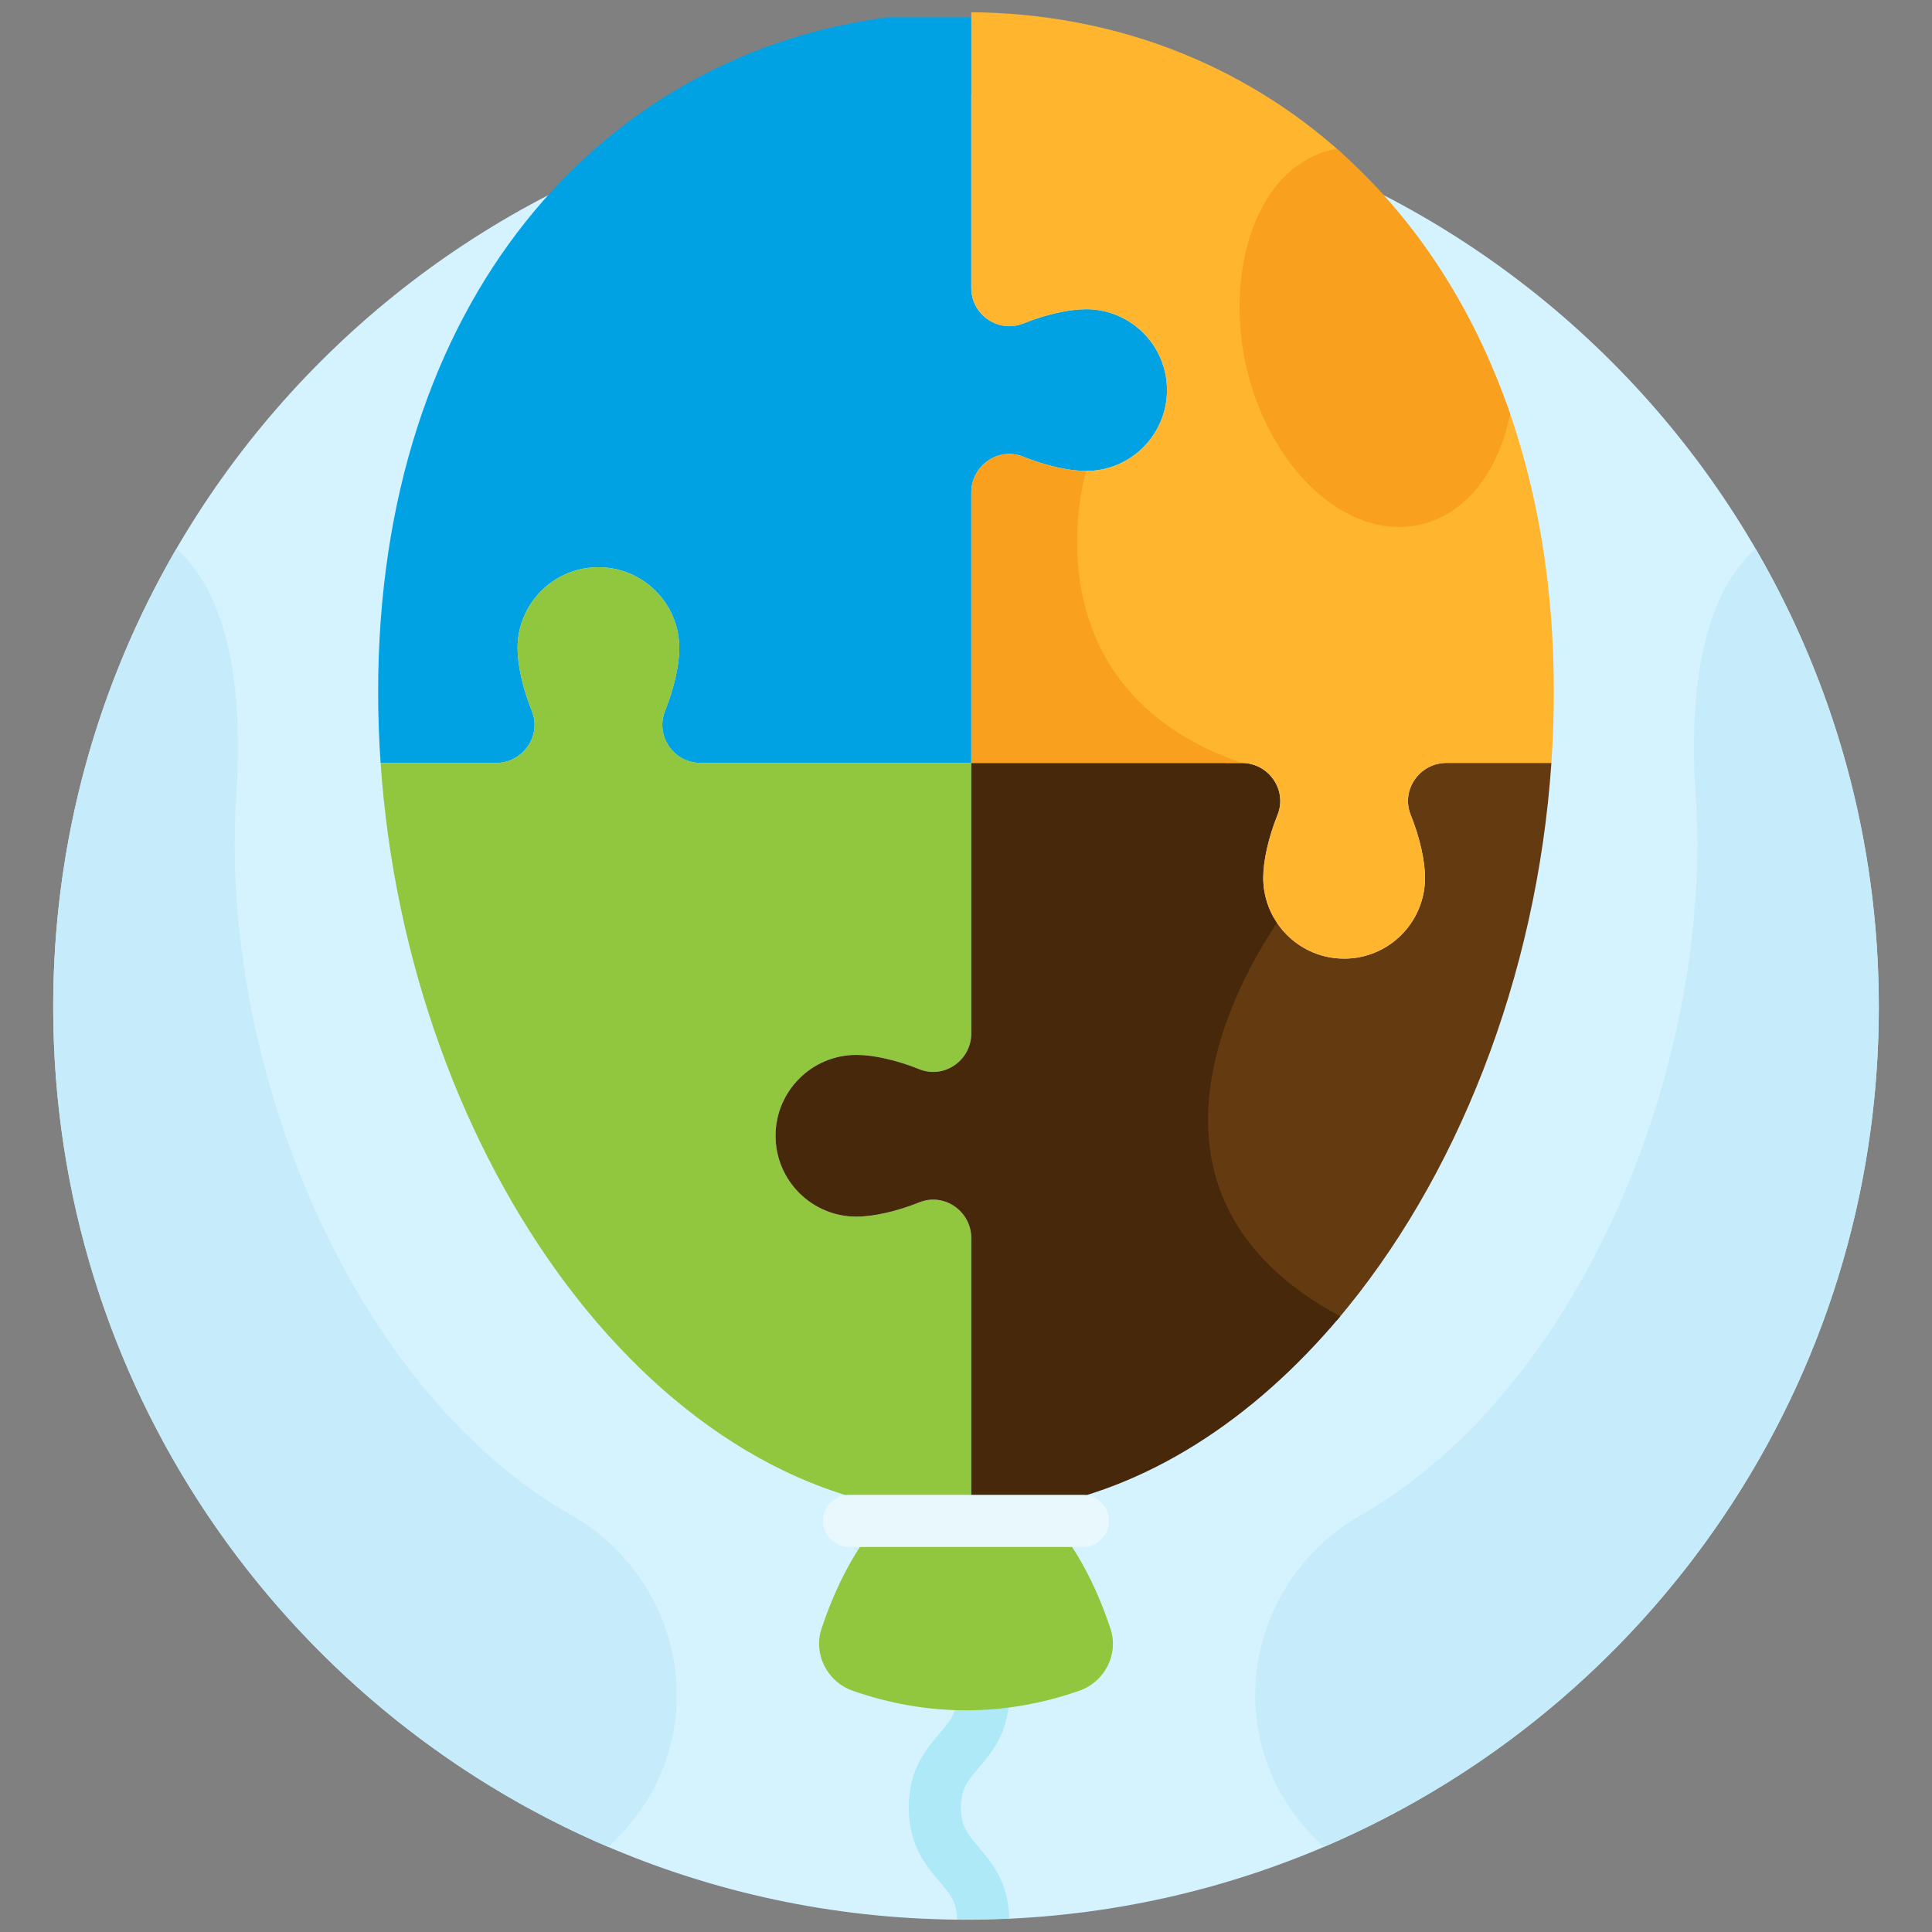 <svg xmlns="http://www.w3.org/2000/svg" width="79" height="79" viewBox="0 0 79 79" fill="none"><rect x="0" y="0" width="79" height="79" fill="#808080" stroke="none"/><g clip-path="url(#clip0_10_94)"><path d="M39.5 3.851C18.886 3.851 2.176 20.562 2.176 41.175C2.176 61.669 18.692 78.301 39.139 78.495L41.27 78.457C61.062 77.533 76.825 61.196 76.825 41.175C76.825 20.562 60.114 3.851 39.5 3.851Z" fill="#D5F3FF"></path><path d="M41.273 69.265C41.273 68.676 40.795 68.198 40.206 68.198C39.617 68.198 39.14 68.676 39.14 69.265C39.14 70.033 38.863 70.357 38.404 70.895C37.879 71.511 37.159 72.355 37.159 73.909C37.159 75.463 37.879 76.308 38.404 76.924C38.851 77.447 39.124 77.77 39.139 78.495C39.259 78.496 39.379 78.5 39.5 78.5C40.093 78.5 40.683 78.484 41.27 78.457C41.24 76.966 40.542 76.143 40.027 75.54C39.568 75.002 39.291 74.677 39.291 73.909C39.291 73.141 39.568 72.817 40.027 72.279C40.553 71.663 41.273 70.819 41.273 69.265Z" fill="#ADE9F7"></path><path d="M42.21 61.382C41.32 61.531 40.416 61.611 39.5 61.611C38.584 61.611 37.68 61.531 36.79 61.382C35.459 62.48 34.342 64.34 33.594 66.59C33.245 67.642 33.825 68.772 34.871 69.137C36.358 69.657 37.907 69.935 39.5 69.935C41.093 69.935 42.643 69.656 44.129 69.137C45.176 68.772 45.756 67.642 45.406 66.59C44.658 64.34 43.541 62.48 42.21 61.382Z" fill="#91C73F"></path><path d="M44.411 12.644C43.717 12.644 42.765 12.858 41.852 13.224C40.828 13.632 39.716 12.878 39.716 11.777V0.705H36.305C24.54 2.246 15.462 12.338 15.462 28.3C15.462 29.27 15.497 30.236 15.563 31.196H20.287C21.379 31.196 22.154 30.097 21.751 29.081C21.748 29.074 21.746 29.067 21.743 29.061C21.377 28.147 21.163 27.195 21.163 26.501C21.163 24.674 22.643 23.194 24.47 23.194C26.296 23.194 27.777 24.674 27.777 26.501C27.777 27.195 27.563 28.147 27.197 29.061C27.196 29.063 27.195 29.065 27.194 29.068C26.787 30.088 27.542 31.196 28.64 31.196H39.716V20.134C39.716 19.041 40.815 18.267 41.831 18.669C41.838 18.672 41.845 18.675 41.852 18.678C42.765 19.044 43.717 19.258 44.412 19.258C46.238 19.258 47.719 17.777 47.719 15.951C47.718 14.124 46.238 12.644 44.411 12.644Z" fill="#00A2E4"></path><path d="M27.189 29.081C27.192 29.074 27.194 29.067 27.197 29.061C27.563 28.148 27.777 27.195 27.777 26.501C27.777 24.674 26.296 23.194 24.47 23.194C22.643 23.194 21.163 24.674 21.163 26.501C21.163 27.195 21.377 28.147 21.743 29.061C21.746 29.067 21.748 29.074 21.751 29.081C22.154 30.097 21.379 31.196 20.286 31.196H15.563C16.667 47.357 26.861 61.745 39.309 61.892L39.716 61.688V50.626C39.716 49.533 38.617 48.758 37.601 49.161C37.594 49.163 37.587 49.166 37.58 49.169C36.667 49.535 35.715 49.749 35.02 49.749C33.194 49.749 31.713 48.268 31.713 46.442C31.713 44.615 33.194 43.135 35.02 43.135C35.715 43.135 36.667 43.349 37.58 43.715C37.587 43.718 37.594 43.721 37.601 43.723C38.617 44.126 39.716 43.351 39.716 42.258V31.196H28.654C27.561 31.197 26.786 30.097 27.189 29.081Z" fill="#91C73F"></path><path d="M54.962 39.199C53.728 39.199 52.653 38.523 52.084 37.522C51.657 38.151 51.045 39.139 50.487 40.356C49.591 42.314 48.687 45.247 49.467 48.099C50.128 50.517 51.869 52.496 54.652 54.005C59.539 48.269 62.836 39.996 63.437 31.196H59.145C58.053 31.196 57.278 32.295 57.681 33.312C57.683 33.319 57.686 33.325 57.689 33.332C58.055 34.245 58.269 35.197 58.269 35.892C58.269 37.718 56.788 39.199 54.962 39.199Z" fill="#643A11"></path><path d="M52.216 37.736C51.861 37.209 51.654 36.575 51.654 35.892C51.654 35.197 51.869 34.245 52.234 33.332C52.237 33.325 52.24 33.319 52.243 33.312C52.645 32.296 51.871 31.197 50.778 31.197H39.716V42.259C39.716 43.352 38.617 44.126 37.6 43.724C37.594 43.721 37.587 43.718 37.58 43.715C36.667 43.349 35.715 43.135 35.02 43.135C33.194 43.135 31.713 44.616 31.713 46.442C31.713 48.269 33.194 49.749 35.02 49.749C35.715 49.749 36.667 49.535 37.58 49.169C37.587 49.166 37.594 49.164 37.6 49.161C38.617 48.758 39.716 49.533 39.716 50.626V61.688H42.082C46.888 60.919 51.27 58.039 54.803 53.827C45.724 48.941 50.424 40.41 52.216 37.736Z" fill="#47280A"></path><path d="M61.596 16.482C60.898 21.061 57.148 22.799 53.947 19.912C51.233 17.464 50.126 12.713 51.478 9.317C52.09 7.778 53.226 6.509 54.879 6.272C50.762 2.568 45.481 0.549 39.716 0.5V11.767C39.716 12.86 40.815 13.635 41.831 13.232C41.838 13.229 41.845 13.226 41.852 13.224C42.765 12.858 43.717 12.644 44.411 12.644C46.238 12.644 47.718 14.124 47.718 15.951C47.718 17.777 46.238 19.258 44.411 19.258C44.293 19.258 44.164 19.249 44.032 19.237L44.152 19.338C44.01 19.88 43.577 21.829 43.98 24.096C44.394 26.421 45.806 29.492 50.123 31.196H50.778C51.871 31.196 52.645 32.295 52.243 33.312C52.24 33.319 52.237 33.325 52.234 33.332C51.868 34.245 51.654 35.197 51.654 35.892C51.654 37.718 53.135 39.199 54.961 39.199C56.788 39.199 58.269 37.718 58.269 35.892C58.269 35.197 58.054 34.245 57.688 33.332C57.686 33.325 57.683 33.319 57.68 33.312C57.278 32.295 58.052 31.196 59.145 31.196H63.437C63.503 30.236 63.538 29.27 63.538 28.3C63.538 23.895 62.845 19.937 61.596 16.482Z" fill="#FFB52D"></path><path d="M44.411 19.258C43.717 19.258 42.765 19.044 41.852 18.678C41.845 18.675 41.838 18.672 41.831 18.669C40.815 18.267 39.716 19.041 39.716 20.134V31.196H50.778C41.739 28.073 44.411 19.258 44.411 19.258Z" fill="#F9A11E"></path><path d="M44.282 63.257H34.719C34.13 63.257 33.652 62.779 33.652 62.19C33.652 61.601 34.13 61.124 34.719 61.124H44.282C44.87 61.124 45.348 61.601 45.348 62.19C45.348 62.779 44.87 63.257 44.282 63.257Z" fill="#E8F8FC"></path><path d="M76.825 41.175C76.825 34.346 74.989 27.947 71.787 22.44C70.205 23.852 68.956 26.749 69.338 32.538C70.058 43.432 64.693 56.789 55.624 61.965C52.295 63.865 50.603 67.79 51.617 71.485C51.998 72.871 52.765 74.265 54.131 75.522C67.472 69.832 76.825 56.596 76.825 41.175Z" fill="#C6EBFA"></path><path d="M2.176 41.175C2.176 34.346 4.011 27.947 7.213 22.44C8.795 23.852 10.044 26.749 9.662 32.538C8.942 43.432 14.307 56.789 23.376 61.965C26.705 63.865 28.397 67.79 27.383 71.485C27.003 72.871 26.235 74.265 24.869 75.522C11.528 69.832 2.176 56.596 2.176 41.175Z" fill="#C6EBFA"></path><path d="M61.751 16.921C60.214 12.447 57.756 8.794 54.658 6.079C51.25 6.738 50.091 11.266 50.967 15.022C51.954 19.258 55.144 22.136 58.092 21.448C59.965 21.012 61.288 19.241 61.751 16.921Z" fill="#F9A11E"></path></g><defs><clipPath id="clip0_10_94"><rect width="78" height="78" fill="white" transform="translate(0.5 0.5)"></rect></clipPath></defs></svg>